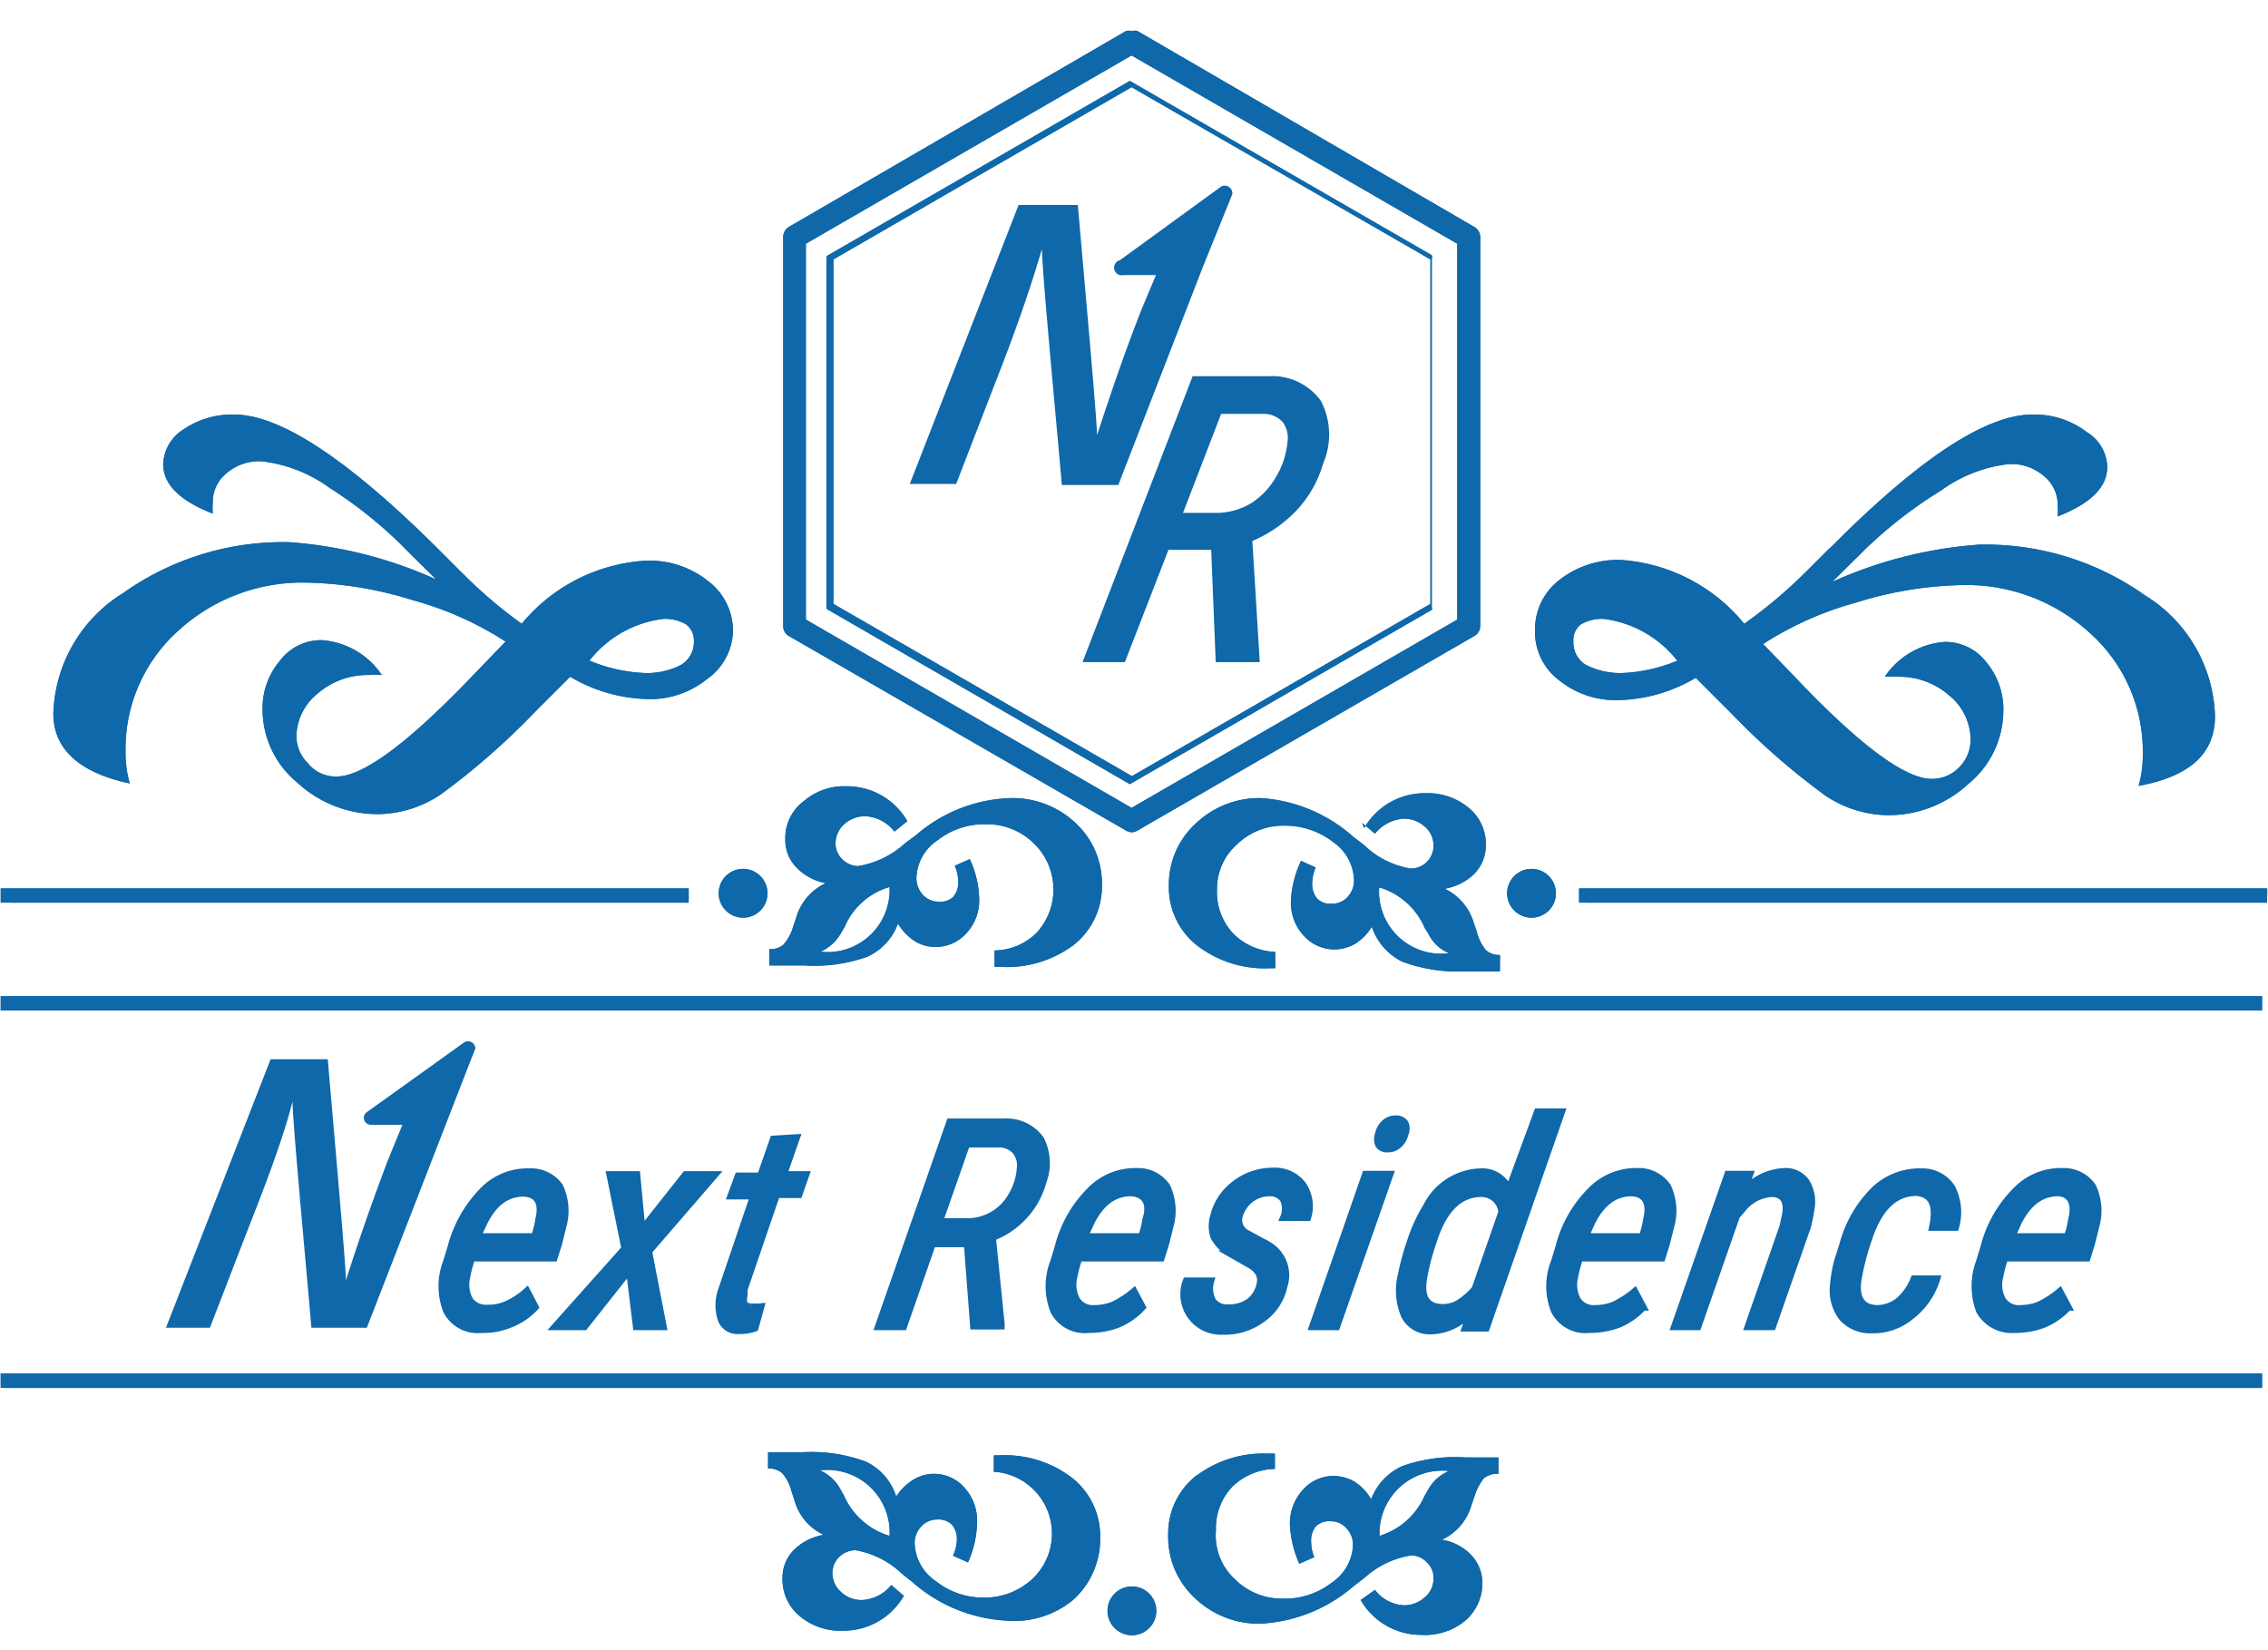 <svg xmlns="http://www.w3.org/2000/svg" xmlns:xlink="http://www.w3.org/1999/xlink" viewBox="0 0 65.04 47.33"><defs><style>.cls-1{fill:#0e68aa;}.cls-2{clip-path:url(#clip-path);}.cls-3{clip-path:url(#clip-path-2);}.cls-4{clip-path:url(#clip-path-3);}.cls-5{clip-path:url(#clip-path-4);}.cls-6{clip-path:url(#clip-path-5);}.cls-7{clip-path:url(#clip-path-6);}.cls-8{clip-path:url(#clip-path-7);}.cls-9{clip-path:url(#clip-path-8);}.cls-10{clip-path:url(#clip-path-9);}.cls-11{clip-path:url(#clip-path-10);}.cls-12{clip-path:url(#clip-path-11);}.cls-13{clip-path:url(#clip-path-12);}.cls-14{clip-path:url(#clip-path-13);}.cls-15{fill:none;stroke:#0e68aa;stroke-width:0.2px;}.cls-16{clip-path:url(#clip-path-14);}.cls-17{clip-path:url(#clip-path-15);}</style><clipPath id="clip-path" transform="translate(0.02 0.89)"><path id="SVGID" class="cls-1" d="M45.46,18.18a.75.75,0,0,1-.36-.68.57.57,0,0,1,.21-.48,1.19,1.19,0,0,1,.66-.16,3.18,3.18,0,0,1,2.11,1.2,4.6,4.6,0,0,1-1.52.35,2.15,2.15,0,0,1-1.1-.23m7-3.36-.72.72A13.64,13.64,0,0,1,50,17a5,5,0,0,0-3.53-1.83,2.72,2.72,0,0,0-1.78.58A1.79,1.79,0,0,0,44,17.21a1.73,1.73,0,0,0,.69,1.41,2.58,2.58,0,0,0,1.71.57,4.54,4.54,0,0,0,2.21-.64l1,1a20.57,20.57,0,0,0,2.69,2.36,3.28,3.28,0,0,0,1.81.58,3.37,3.37,0,0,0,2.32-.9,2.72,2.72,0,0,0,1-2.07,2.1,2.1,0,0,0-.49-1.42,1.48,1.48,0,0,0-1.19-.58,2.27,2.27,0,0,0-1.72,1,2,2,0,0,1,.37,0,2.16,2.16,0,0,1,1.47.53,1.63,1.63,0,0,1,.62,1.27,1.09,1.09,0,0,1-.33.8,1.07,1.07,0,0,1-.78.33q-1.17,0-4-3l-.84-.87a9.59,9.59,0,0,1,2.67-1.19,10.89,10.89,0,0,1,3-.5,5.25,5.25,0,0,1,3.72,1.39,4.55,4.55,0,0,1,1.5,3.47,3.26,3.26,0,0,1-.12.9c1.46-.27,2.19-.92,2.19-2a4.21,4.21,0,0,0-2-3.46,7.91,7.91,0,0,0-4.76-1.46,12.33,12.33,0,0,0-4.22,1.07l.74-.73a12.5,12.5,0,0,1,2.38-1.89,4.09,4.09,0,0,1,1.95-.76,1.42,1.42,0,0,1,1,.34,1.06,1.06,0,0,1,.4.84,2.36,2.36,0,0,1,0,.32c.95-.37,1.42-.84,1.42-1.42a1.21,1.21,0,0,0-.59-1A2.46,2.46,0,0,0,58.26,11q-2,0-5.79,3.82"/></clipPath><clipPath id="clip-path-2" transform="translate(0.02 0.89)"><path id="SVGID-2" data-name="SVGID" class="cls-1" d="M16.88,18.06A3.18,3.18,0,0,1,19,16.86a1.19,1.19,0,0,1,.66.16.58.58,0,0,1,.22.48.76.76,0,0,1-.37.68,2.12,2.12,0,0,1-1.1.23,4.6,4.6,0,0,1-1.52-.35M5.25,11.42a1.23,1.23,0,0,0-.59,1c0,.58.47,1.05,1.42,1.42a2.36,2.36,0,0,1,0-.32,1.06,1.06,0,0,1,.4-.84,1.42,1.42,0,0,1,1-.34,4.09,4.09,0,0,1,1.95.76A12.5,12.5,0,0,1,11.75,15l.74.73a12.33,12.33,0,0,0-4.22-1.07,7.91,7.91,0,0,0-4.76,1.46,4.21,4.21,0,0,0-2,3.46c0,1,.73,1.69,2.19,2a3.26,3.26,0,0,1-.12-.9,4.55,4.55,0,0,1,1.5-3.47,5.26,5.26,0,0,1,3.73-1.39,10.82,10.82,0,0,1,3,.5,9.59,9.59,0,0,1,2.67,1.19l-.84.87q-2.85,3-4,3A1,1,0,0,1,8.81,21a1.09,1.09,0,0,1-.33-.8A1.62,1.62,0,0,1,9.09,19a2.18,2.18,0,0,1,1.47-.53,2,2,0,0,1,.37,0,2.27,2.27,0,0,0-1.72-1A1.48,1.48,0,0,0,8,18.07a2.1,2.1,0,0,0-.49,1.42,2.72,2.72,0,0,0,1,2.07,3.39,3.39,0,0,0,2.32.9,3.28,3.28,0,0,0,1.81-.58,20.57,20.57,0,0,0,2.69-2.36l1-1a4.57,4.57,0,0,0,2.21.64,2.58,2.58,0,0,0,1.71-.57A1.73,1.73,0,0,0,21,17.21a1.79,1.79,0,0,0-.72-1.44,2.7,2.7,0,0,0-1.78-.58A5,5,0,0,0,14.94,17a13.64,13.64,0,0,1-1.73-1.48l-.72-.72Q8.66,11,6.7,11a2.46,2.46,0,0,0-1.45.42"/></clipPath><clipPath id="clip-path-3" transform="translate(0.02 0.89)"><path id="SVGID-3" data-name="SVGID" class="cls-1" d="M43.2,24.73a.7.7,0,1,0,.7-.7.7.7,0,0,0-.7.7"/></clipPath><clipPath id="clip-path-4" transform="translate(0.02 0.89)"><path id="SVGID-4" data-name="SVGID" class="cls-1" d="M20.59,24.73a.7.7,0,1,0,.7-.7.7.7,0,0,0-.7.7"/></clipPath><clipPath id="clip-path-5" transform="translate(0.02 0.89)"><rect id="SVGID-5" data-name="SVGID" class="cls-1" y="27.68" width="64.85" height="0.41"/></clipPath><clipPath id="clip-path-6" transform="translate(0.02 0.89)"><rect id="SVGID-6" data-name="SVGID" class="cls-1" y="38.51" width="64.85" height="0.41"/></clipPath><clipPath id="clip-path-7" transform="translate(0.02 0.89)"><path id="SVGID-7" data-name="SVGID" class="cls-1" d="M39.57,24.57a2.07,2.07,0,0,1,1.27,1.16l.09.14a1.19,1.19,0,0,0,.6.58,1.78,1.78,0,0,1-2-1.88m-.49-1.86.37.31a1.15,1.15,0,0,1,.83-.43.88.88,0,0,1,.6.23.7.7,0,0,1,.25.55.65.65,0,0,1-.66.65,2.51,2.51,0,0,1-1.34-.68l-.29-.22A4.41,4.41,0,0,0,36.15,22a2.63,2.63,0,0,0-1.88.73,2.36,2.36,0,0,0-.77,1.77,2.12,2.12,0,0,0,.8,1.72,3.17,3.17,0,0,0,2.09.66h.16v-.47a1.78,1.78,0,0,1-1.22-.54,1.74,1.74,0,0,1-.45-1.25,1.7,1.7,0,0,1,.57-1.29,1.91,1.91,0,0,1,1.37-.54,2.24,2.24,0,0,1,1.39.47,1.38,1.38,0,0,1,.6,1.08.69.69,0,0,1-.18.49.6.6,0,0,1-.47.2.53.53,0,0,1-.41-.15.65.65,0,0,1-.14-.45,1.18,1.18,0,0,1,.1-.44l-.42-.19A3,3,0,0,0,37,24.94a1.4,1.4,0,0,0,.36,1,1.19,1.19,0,0,0,.88.4,1.22,1.22,0,0,0,.6-.16,1.5,1.5,0,0,0,.48-.49,1.72,1.72,0,0,0,.87,1,4.58,4.58,0,0,0,1.81.28h1v-.47a.58.58,0,0,1-.41-.14,1.35,1.35,0,0,1-.26-.53l-.08-.23a1.57,1.57,0,0,0-.84-1,1.58,1.58,0,0,0,.86-.44,1.17,1.17,0,0,0,.32-.81,1.34,1.34,0,0,0-.49-1.07,1.83,1.83,0,0,0-1.24-.42,2,2,0,0,0-1.76,1"/></clipPath><clipPath id="clip-path-8" transform="translate(0.02 0.89)"><path id="SVGID-8" data-name="SVGID" class="cls-1" d="M23.5,26.41a1.26,1.26,0,0,0,.62-.58l.08-.13a2,2,0,0,1,1.29-1.15,1.78,1.78,0,0,1-1.94,1.86H23.5M23,22.11a1.32,1.32,0,0,0-.5,1.06,1.12,1.12,0,0,0,.31.81,1.57,1.57,0,0,0,.85.46,1.56,1.56,0,0,0-.85,1l-.08.23a1.33,1.33,0,0,1-.28.53.56.56,0,0,1-.41.13v.47h1a4.49,4.49,0,0,0,1.81-.25,1.66,1.66,0,0,0,.88-.95,1.54,1.54,0,0,0,.48.5,1.12,1.12,0,0,0,.59.17,1.18,1.18,0,0,0,.89-.39,1.37,1.37,0,0,0,.37-1,2.81,2.81,0,0,0-.27-1.13l-.43.19a1.14,1.14,0,0,1,.1.44.65.65,0,0,1-.14.45.53.53,0,0,1-.42.14.6.6,0,0,1-.46-.2.72.72,0,0,1-.18-.49,1.35,1.35,0,0,1,.62-1.08,2.17,2.17,0,0,1,1.39-.45,1.91,1.91,0,0,1,1.37.56,1.84,1.84,0,0,1,.08,2.54,1.74,1.74,0,0,1-1.22.52v.47h.16a3.2,3.2,0,0,0,2.1-.62,2.14,2.14,0,0,0,.82-1.71,2.36,2.36,0,0,0-.75-1.79A2.63,2.63,0,0,0,28.94,22a4.34,4.34,0,0,0-2.7,1.07l-.3.22a2.61,2.61,0,0,1-1.35.66.65.65,0,0,1-.46-.2.63.63,0,0,1-.19-.46.74.74,0,0,1,.26-.55.88.88,0,0,1,.61-.22,1.13,1.13,0,0,1,.82.44l.37-.3a2,2,0,0,0-1.74-1h0a1.78,1.78,0,0,0-1.21.41"/></clipPath><clipPath id="clip-path-9" transform="translate(0.02 0.89)"><path id="SVGID-9" data-name="SVGID" class="cls-1" d="M24.18,42l-.08-.14a1.21,1.21,0,0,0-.61-.58,1.79,1.79,0,0,1,2,1.88A2.08,2.08,0,0,1,24.18,42m4.3-1.15v.47a1.78,1.78,0,0,1,1.1,3.08,2,2,0,0,1-1.38.53,2.16,2.16,0,0,1-1.38-.47,1.36,1.36,0,0,1-.61-1.08.67.67,0,0,1,.19-.49.61.61,0,0,1,.46-.2.55.55,0,0,1,.42.15.65.65,0,0,1,.14.45,1.18,1.18,0,0,1-.11.44l.43.19A2.94,2.94,0,0,0,28,42.78a1.4,1.4,0,0,0-.36-1,1.15,1.15,0,0,0-.87-.4,1.13,1.13,0,0,0-.6.17,1.59,1.59,0,0,0-.49.48,1.66,1.66,0,0,0-.87-1,4.52,4.52,0,0,0-1.8-.27H22v.47a.56.56,0,0,1,.41.13,1.22,1.22,0,0,1,.27.53l.08.24a1.55,1.55,0,0,0,.84,1,1.58,1.58,0,0,0-.86.44,1.12,1.12,0,0,0-.32.81,1.36,1.36,0,0,0,.48,1.07,1.8,1.8,0,0,0,1.24.43,2,2,0,0,0,1.76-1l-.36-.31a1.15,1.15,0,0,1-.83.43.84.84,0,0,1-.61-.23.72.72,0,0,1-.25-.54.65.65,0,0,1,.2-.47.68.68,0,0,1,.46-.19,2.55,2.55,0,0,1,1.34.68l.29.23a4.43,4.43,0,0,0,2.69,1.11A2.65,2.65,0,0,0,30.75,45a2.35,2.35,0,0,0,.78-1.78,2.13,2.13,0,0,0-.8-1.72,3.17,3.17,0,0,0-2.09-.65Z"/></clipPath><clipPath id="clip-path-10" transform="translate(0.02 0.89)"><path id="SVGID-10" data-name="SVGID" class="cls-1" d="M41.53,41.3a1.22,1.22,0,0,0-.62.58l-.08.14a2.07,2.07,0,0,1-1.29,1.14,1.8,1.8,0,0,1,2-1.86m-7.24.12a2.11,2.11,0,0,0-.82,1.71,2.39,2.39,0,0,0,.74,1.79,2.66,2.66,0,0,0,1.87.76,4.43,4.43,0,0,0,2.71-1.08l.29-.22a2.61,2.61,0,0,1,1.35-.66.63.63,0,0,1,.46.2.6.6,0,0,1,.19.47.7.7,0,0,1-.26.54.87.87,0,0,1-.6.22,1.11,1.11,0,0,1-.82-.44L39,45a2,2,0,0,0,1.74,1,1.81,1.81,0,0,0,1.25-.4,1.41,1.41,0,0,0,.5-1.07,1.16,1.16,0,0,0-.31-.81,1.49,1.49,0,0,0-.85-.45,1.56,1.56,0,0,0,.85-1l.08-.23a1.59,1.59,0,0,1,.27-.53.6.6,0,0,1,.42-.13v-.47H42a4.49,4.49,0,0,0-1.81.25,1.7,1.7,0,0,0-.89.95,1.42,1.42,0,0,0-.47-.5,1.23,1.23,0,0,0-.6-.17,1.18,1.18,0,0,0-.88.39,1.44,1.44,0,0,0-.38,1,3.19,3.19,0,0,0,.27,1.13l.43-.19a1.11,1.11,0,0,1-.09-.44.65.65,0,0,1,.14-.45.56.56,0,0,1,.42-.14.59.59,0,0,1,.46.21.69.69,0,0,1,.18.49,1.37,1.37,0,0,1-.62,1.07,2.19,2.19,0,0,1-1.4.45,1.9,1.9,0,0,1-1.36-.55A1.7,1.7,0,0,1,34.85,43a1.72,1.72,0,0,1,.46-1.24,1.79,1.79,0,0,1,1.23-.52V40.8h-.23a3.19,3.19,0,0,0-2,.62"/></clipPath><clipPath id="clip-path-11" transform="translate(0.02 0.89)"><path id="SVGID-11" data-name="SVGID" class="cls-1" d="M31.74,45.31a.7.7,0,1,0,.7-.7.7.7,0,0,0-.7.7"/></clipPath><clipPath id="clip-path-12" transform="translate(0.02 0.89)"><rect id="SVGID-12" data-name="SVGID" class="cls-1" x="45.27" y="24.59" width="19.73" height="0.41"/></clipPath><clipPath id="clip-path-13" transform="translate(0.02 0.89)"><rect id="SVGID-13" data-name="SVGID" class="cls-1" y="24.59" width="19.73" height="0.41"/></clipPath><clipPath id="clip-path-14" transform="translate(0.02 0.89)"><path id="SVGID-14" data-name="SVGID" class="cls-1" d="M23.09,16.88V6.1L32.43.7l9.34,5.4V16.88l-9.34,5.4ZM32.27,0,22.6,5.62a.34.34,0,0,0-.16.29V17.07a.32.32,0,0,0,.16.28l9.67,5.58a.33.33,0,0,0,.16.05.34.34,0,0,0,.17-.05l9.66-5.58a.33.33,0,0,0,.17-.28V5.91a.34.34,0,0,0-.17-.29L32.6,0a.33.33,0,0,0-.17,0,.32.32,0,0,0-.16,0"/></clipPath><clipPath id="clip-path-15" transform="translate(0.02 0.89)"><path id="SVGID-15" data-name="SVGID" class="cls-1" d="M23.88,16.43V6.55l8.55-4.94L41,6.55v9.88l-8.56,4.94Zm8.5-15-8.65,5a.09.09,0,0,0-.05.09v10a.07.07,0,0,0,.05.08l8.65,5,0,0,0,0,8.66-5a.09.09,0,0,0,0-.08v-10a.11.11,0,0,0,0-.09l-8.66-5,0,0,0,0"/></clipPath></defs><g id="レイヤー_2" data-name="レイヤー 2"><g id="base"><path id="SVGID-16" data-name="SVGID" class="cls-1" d="M45.46,18.18a.75.75,0,0,1-.36-.68.57.57,0,0,1,.21-.48,1.19,1.19,0,0,1,.66-.16,3.18,3.18,0,0,1,2.11,1.2,4.6,4.6,0,0,1-1.52.35,2.15,2.15,0,0,1-1.1-.23m7-3.36-.72.72A13.64,13.64,0,0,1,50,17a5,5,0,0,0-3.53-1.83,2.72,2.72,0,0,0-1.78.58A1.79,1.79,0,0,0,44,17.21a1.73,1.73,0,0,0,.69,1.41,2.58,2.58,0,0,0,1.71.57,4.54,4.54,0,0,0,2.21-.64l1,1a20.57,20.57,0,0,0,2.69,2.36,3.28,3.28,0,0,0,1.81.58,3.37,3.37,0,0,0,2.32-.9,2.72,2.72,0,0,0,1-2.07,2.1,2.1,0,0,0-.49-1.42,1.48,1.48,0,0,0-1.19-.58,2.27,2.27,0,0,0-1.72,1,2,2,0,0,1,.37,0,2.16,2.16,0,0,1,1.47.53,1.63,1.63,0,0,1,.62,1.27,1.09,1.09,0,0,1-.33.8,1.07,1.07,0,0,1-.78.33q-1.17,0-4-3l-.84-.87a9.59,9.59,0,0,1,2.67-1.19,10.89,10.89,0,0,1,3-.5,5.25,5.25,0,0,1,3.72,1.39,4.55,4.55,0,0,1,1.5,3.47,3.26,3.26,0,0,1-.12.9c1.46-.27,2.19-.92,2.19-2a4.21,4.21,0,0,0-2-3.46,7.91,7.91,0,0,0-4.76-1.46,12.33,12.33,0,0,0-4.22,1.07l.74-.73a12.5,12.5,0,0,1,2.38-1.89,4.09,4.09,0,0,1,1.95-.76,1.42,1.42,0,0,1,1,.34,1.06,1.06,0,0,1,.4.84,2.36,2.36,0,0,1,0,.32c.95-.37,1.42-.84,1.42-1.42a1.21,1.21,0,0,0-.59-1A2.46,2.46,0,0,0,58.26,11q-2,0-5.79,3.82" transform="translate(0.02 0.89)"/><g class="cls-2"><rect class="cls-1" x="47.57" y="6.74" width="12.32" height="19.97" transform="translate(34.65 70.55) rotate(-87.45)"/></g><path id="SVGID-17" data-name="SVGID" class="cls-1" d="M16.88,18.06A3.18,3.18,0,0,1,19,16.86a1.19,1.19,0,0,1,.66.16.58.58,0,0,1,.22.48.76.76,0,0,1-.37.68,2.12,2.12,0,0,1-1.1.23,4.6,4.6,0,0,1-1.52-.35M5.25,11.42a1.23,1.23,0,0,0-.59,1c0,.58.47,1.05,1.42,1.42a2.36,2.36,0,0,1,0-.32,1.06,1.06,0,0,1,.4-.84,1.42,1.42,0,0,1,1-.34,4.09,4.09,0,0,1,1.95.76A12.5,12.5,0,0,1,11.75,15l.74.73a12.33,12.33,0,0,0-4.22-1.07,7.91,7.91,0,0,0-4.76,1.46,4.21,4.21,0,0,0-2,3.46c0,1,.73,1.69,2.19,2a3.26,3.26,0,0,1-.12-.9,4.55,4.55,0,0,1,1.5-3.47,5.26,5.26,0,0,1,3.73-1.39,10.82,10.82,0,0,1,3,.5,9.59,9.59,0,0,1,2.67,1.19l-.84.87q-2.85,3-4,3A1,1,0,0,1,8.81,21a1.09,1.09,0,0,1-.33-.8A1.62,1.62,0,0,1,9.09,19a2.18,2.18,0,0,1,1.47-.53,2,2,0,0,1,.37,0,2.27,2.27,0,0,0-1.72-1A1.48,1.48,0,0,0,8,18.07a2.1,2.1,0,0,0-.49,1.42,2.72,2.72,0,0,0,1,2.07,3.39,3.39,0,0,0,2.32.9,3.28,3.28,0,0,0,1.81-.58,20.57,20.57,0,0,0,2.69-2.36l1-1a4.57,4.57,0,0,0,2.21.64,2.58,2.58,0,0,0,1.71-.57A1.73,1.73,0,0,0,21,17.21a1.79,1.79,0,0,0-.72-1.44,2.7,2.7,0,0,0-1.78-.58A5,5,0,0,0,14.94,17a13.64,13.64,0,0,1-1.73-1.48l-.72-.72Q8.66,11,6.7,11a2.46,2.46,0,0,0-1.45.42" transform="translate(0.02 0.89)"/><g class="cls-3"><rect class="cls-1" x="5.07" y="6.74" width="12.32" height="19.97" transform="translate(-5.96 28.09) rotate(-87.45)"/></g><path id="SVGID-18" data-name="SVGID" class="cls-1" d="M43.2,24.73a.7.7,0,1,0,.7-.7.7.7,0,0,0-.7.7" transform="translate(0.02 0.89)"/><g class="cls-4"><rect class="cls-1" x="43.17" y="24" width="1.46" height="1.46" transform="translate(17.25 68.37) rotate(-87.44)"/></g><path id="SVGID-19" data-name="SVGID" class="cls-1" d="M20.59,24.73a.7.7,0,1,0,.7-.7.7.7,0,0,0-.7.7" transform="translate(0.02 0.89)"/><g class="cls-5"><rect class="cls-1" x="20.56" y="24" width="1.46" height="1.46" transform="translate(-4.35 45.79) rotate(-87.44)"/></g><rect id="SVGID-20" data-name="SVGID" class="cls-1" x="0.02" y="28.57" width="64.85" height="0.41"/><g class="cls-6"><rect class="cls-1" x="30.78" y="-4.52" width="3.29" height="64.81" transform="translate(3.14 59.93) rotate(-87.45)"/></g><rect id="SVGID-21" data-name="SVGID" class="cls-1" x="0.02" y="39.39" width="64.85" height="0.41"/><g class="cls-7"><rect class="cls-1" x="30.78" y="6.3" width="3.29" height="64.81" transform="translate(-7.67 70.27) rotate(-87.45)"/></g><path id="SVGID-22" data-name="SVGID" class="cls-1" d="M39.57,24.57a2.07,2.07,0,0,1,1.27,1.16l.09.14a1.19,1.19,0,0,0,.6.58,1.78,1.78,0,0,1-2-1.88m-.49-1.86.37.31a1.15,1.15,0,0,1,.83-.43.88.88,0,0,1,.6.23.7.7,0,0,1,.25.55.65.65,0,0,1-.66.65,2.51,2.51,0,0,1-1.34-.68l-.29-.22A4.41,4.41,0,0,0,36.15,22a2.63,2.63,0,0,0-1.88.73,2.36,2.36,0,0,0-.77,1.77,2.12,2.12,0,0,0,.8,1.72,3.17,3.17,0,0,0,2.09.66h.16v-.47a1.78,1.78,0,0,1-1.22-.54,1.74,1.74,0,0,1-.45-1.25,1.7,1.7,0,0,1,.57-1.29,1.91,1.91,0,0,1,1.37-.54,2.24,2.24,0,0,1,1.39.47,1.38,1.38,0,0,1,.6,1.08.69.69,0,0,1-.18.49.6.6,0,0,1-.47.2.53.53,0,0,1-.41-.15.65.65,0,0,1-.14-.45,1.18,1.18,0,0,1,.1-.44l-.42-.19A3,3,0,0,0,37,24.94a1.4,1.4,0,0,0,.36,1,1.19,1.19,0,0,0,.88.4,1.22,1.22,0,0,0,.6-.16,1.5,1.5,0,0,0,.48-.49,1.72,1.72,0,0,0,.87,1,4.58,4.58,0,0,0,1.81.28h1v-.47a.58.58,0,0,1-.41-.14,1.35,1.35,0,0,1-.26-.53l-.08-.23a1.57,1.57,0,0,0-.84-1,1.58,1.58,0,0,0,.86-.44,1.17,1.17,0,0,0,.32-.81,1.34,1.34,0,0,0-.49-1.07,1.83,1.83,0,0,0-1.24-.42,2,2,0,0,0-1.76,1" transform="translate(0.02 0.89)"/><g class="cls-8"><rect class="cls-1" x="35.46" y="19.46" width="5.57" height="9.7" transform="translate(12.27 62.32) rotate(-87.45)"/></g><path id="SVGID-23" data-name="SVGID" class="cls-1" d="M23.5,26.41a1.26,1.26,0,0,0,.62-.58l.08-.13a2,2,0,0,1,1.29-1.15,1.78,1.78,0,0,1-1.94,1.86H23.5M23,22.11a1.32,1.32,0,0,0-.5,1.06,1.12,1.12,0,0,0,.31.81,1.57,1.57,0,0,0,.85.46,1.56,1.56,0,0,0-.85,1l-.08.23a1.33,1.33,0,0,1-.28.53.56.56,0,0,1-.41.13v.47h1a4.49,4.49,0,0,0,1.81-.25,1.66,1.66,0,0,0,.88-.95,1.54,1.54,0,0,0,.48.5,1.12,1.12,0,0,0,.59.17,1.18,1.18,0,0,0,.89-.39,1.37,1.37,0,0,0,.37-1,2.81,2.81,0,0,0-.27-1.13l-.43.19a1.14,1.14,0,0,1,.1.44.65.65,0,0,1-.14.45.53.53,0,0,1-.42.14.6.6,0,0,1-.46-.2.72.72,0,0,1-.18-.49,1.35,1.35,0,0,1,.62-1.08,2.17,2.17,0,0,1,1.39-.45,1.91,1.91,0,0,1,1.37.56,1.84,1.84,0,0,1,.08,2.54,1.74,1.74,0,0,1-1.22.52v.47h.16a3.2,3.2,0,0,0,2.1-.62,2.14,2.14,0,0,0,.82-1.71,2.36,2.36,0,0,0-.75-1.79A2.63,2.63,0,0,0,28.94,22a4.34,4.34,0,0,0-2.7,1.07l-.3.22a2.61,2.61,0,0,1-1.35.66.65.65,0,0,1-.46-.2.63.63,0,0,1-.19-.46.74.74,0,0,1,.26-.55.88.88,0,0,1,.61-.22,1.13,1.13,0,0,1,.82.44l.37-.3a2,2,0,0,0-1.74-1h0a1.78,1.78,0,0,0-1.21.41" transform="translate(0.02 0.89)"/><g class="cls-9"><rect class="cls-1" x="23.98" y="19.44" width="5.65" height="9.75" transform="translate(1.34 50.9) rotate(-87.45)"/></g><path id="SVGID-24" data-name="SVGID" class="cls-1" d="M24.18,42l-.08-.14a1.21,1.21,0,0,0-.61-.58,1.79,1.79,0,0,1,2,1.88A2.08,2.08,0,0,1,24.18,42m4.3-1.15v.47a1.78,1.78,0,0,1,1.1,3.08,2,2,0,0,1-1.38.53,2.16,2.16,0,0,1-1.38-.47,1.36,1.36,0,0,1-.61-1.08.67.67,0,0,1,.19-.49.61.61,0,0,1,.46-.2.55.55,0,0,1,.42.15.65.65,0,0,1,.14.45,1.18,1.18,0,0,1-.11.44l.43.19A2.94,2.94,0,0,0,28,42.78a1.4,1.4,0,0,0-.36-1,1.15,1.15,0,0,0-.87-.4,1.13,1.13,0,0,0-.6.17,1.59,1.59,0,0,0-.49.48,1.66,1.66,0,0,0-.87-1,4.52,4.52,0,0,0-1.8-.27H22v.47a.56.56,0,0,1,.41.13,1.22,1.22,0,0,1,.27.53l.08.24a1.55,1.55,0,0,0,.84,1,1.58,1.58,0,0,0-.86.44,1.12,1.12,0,0,0-.32.81,1.36,1.36,0,0,0,.48,1.07,1.8,1.8,0,0,0,1.24.43,2,2,0,0,0,1.76-1l-.36-.31a1.15,1.15,0,0,1-.83.43.84.84,0,0,1-.61-.23.72.72,0,0,1-.25-.54.65.65,0,0,1,.2-.47.68.68,0,0,1,.46-.19,2.55,2.55,0,0,1,1.34.68l.29.23a4.43,4.43,0,0,0,2.69,1.11A2.65,2.65,0,0,0,30.75,45a2.35,2.35,0,0,0,.78-1.78,2.13,2.13,0,0,0-.8-1.72,3.17,3.17,0,0,0-2.09-.65Z" transform="translate(0.02 0.89)"/><g class="cls-10"><rect class="cls-1" x="24" y="38.55" width="5.57" height="9.7" transform="translate(-17.75 69.12) rotate(-87.45)"/></g><path id="SVGID-25" data-name="SVGID" class="cls-1" d="M41.53,41.3a1.22,1.22,0,0,0-.62.58l-.08.14a2.07,2.07,0,0,1-1.29,1.14,1.8,1.8,0,0,1,2-1.86m-7.24.12a2.11,2.11,0,0,0-.82,1.71,2.39,2.39,0,0,0,.74,1.79,2.66,2.66,0,0,0,1.87.76,4.43,4.43,0,0,0,2.71-1.08l.29-.22a2.61,2.61,0,0,1,1.35-.66.63.63,0,0,1,.46.2.6.6,0,0,1,.19.47.7.7,0,0,1-.26.54.87.87,0,0,1-.6.22,1.11,1.11,0,0,1-.82-.44L39,45a2,2,0,0,0,1.74,1,1.81,1.81,0,0,0,1.25-.4,1.41,1.41,0,0,0,.5-1.07,1.16,1.16,0,0,0-.31-.81,1.49,1.49,0,0,0-.85-.45,1.56,1.56,0,0,0,.85-1l.08-.23a1.59,1.59,0,0,1,.27-.53.6.6,0,0,1,.42-.13v-.47H42a4.49,4.49,0,0,0-1.81.25,1.7,1.7,0,0,0-.89.95,1.42,1.42,0,0,0-.47-.5,1.23,1.23,0,0,0-.6-.17,1.18,1.18,0,0,0-.88.39,1.44,1.44,0,0,0-.38,1,3.19,3.19,0,0,0,.27,1.13l.43-.19a1.11,1.11,0,0,1-.09-.44.65.65,0,0,1,.14-.45.56.56,0,0,1,.42-.14.59.59,0,0,1,.46.21.69.69,0,0,1,.18.49,1.37,1.37,0,0,1-.62,1.07,2.19,2.19,0,0,1-1.4.45,1.9,1.9,0,0,1-1.36-.55A1.7,1.7,0,0,1,34.85,43a1.72,1.72,0,0,1,.46-1.24,1.79,1.79,0,0,1,1.23-.52V40.8h-.23a3.19,3.19,0,0,0-2,.62" transform="translate(0.02 0.89)"/><g class="cls-11"><rect class="cls-1" x="35.4" y="38.54" width="5.64" height="9.75" transform="translate(-6.83 80.55) rotate(-87.45)"/></g><path id="SVGID-26" data-name="SVGID" class="cls-1" d="M31.74,45.31a.7.7,0,1,0,.7-.7.7.7,0,0,0-.7.7" transform="translate(0.02 0.89)"/><g class="cls-12"><rect class="cls-1" x="31.71" y="44.58" width="1.46" height="1.46" transform="translate(-14.25 76.59) rotate(-87.45)"/></g><rect id="SVGID-27" data-name="SVGID" class="cls-1" x="45.28" y="25.48" width="19.73" height="0.41"/><g class="cls-13"><rect class="cls-1" x="54.49" y="14.92" width="1.28" height="19.73" transform="translate(27.93 79.65) rotate(-87.45)"/></g><rect id="SVGID-28" data-name="SVGID" class="cls-1" x="0.02" y="25.48" width="19.73" height="0.41"/><g class="cls-14"><rect class="cls-1" x="9.23" y="14.92" width="1.28" height="19.73" transform="translate(-15.32 34.43) rotate(-87.45)"/></g><path class="cls-15" d="M13.79,37.24a1,1,0,0,1-1-.53,1.94,1.94,0,0,1,0-1.42l.13-.43a3.61,3.61,0,0,1,.9-1.59,1.78,1.78,0,0,1,1.35-.55,1,1,0,0,1,.86.42,1.64,1.64,0,0,1,.09,1.15l-.12.49-.13.41H13.51a3.49,3.49,0,0,0-.15.57.92.92,0,0,0,.09.64.57.57,0,0,0,.51.23,1.28,1.28,0,0,0,.53-.1,2.16,2.16,0,0,0,.6-.39l.24.46a1.93,1.93,0,0,1-.72.49A2,2,0,0,1,13.79,37.24ZM15,33.33c-.47,0-.86.26-1.15.86l-.18.39h1.67l0-.1a2.23,2.23,0,0,0,.09-.39C15.55,33.6,15.39,33.35,15,33.33Z" transform="translate(0.02 0.89)"/><path class="cls-15" d="M18.39,34.38l1.25-1.58h.84L18.58,35,19,37.16h-.77l-.2-1.63-1.29,1.63h-.84l2-2.24-.43-2.12h.77Z" transform="translate(0.02 0.89)"/><path class="cls-15" d="M22.82,31.74l-.37,1.06h.64l-.2.57h-.64l-.93,2.72,0,.16c-.05.23,0,.34.19.34a1.37,1.37,0,0,0,.29,0l-.17.61a1.26,1.26,0,0,1-.46.07.49.49,0,0,1-.5-.3,1.29,1.29,0,0,1,0-.85l.92-2.71h-.65l.21-.57h.64l.37-1.06Z" transform="translate(0.02 0.89)"/><path class="cls-1" d="M13.79,37.24a1,1,0,0,1-1-.53,1.94,1.94,0,0,1,0-1.42l.13-.43a3.61,3.61,0,0,1,.9-1.59,1.78,1.78,0,0,1,1.35-.55,1,1,0,0,1,.86.42,1.64,1.64,0,0,1,.09,1.15l-.12.49-.13.41H13.51a3.49,3.49,0,0,0-.15.57.92.92,0,0,0,.09.64.57.57,0,0,0,.51.23,1.28,1.28,0,0,0,.53-.1,2.16,2.16,0,0,0,.6-.39l.24.46a1.93,1.93,0,0,1-.72.49A2,2,0,0,1,13.79,37.24ZM15,33.33c-.47,0-.86.26-1.15.86l-.18.39h1.67l0-.1a2.23,2.23,0,0,0,.09-.39C15.55,33.6,15.39,33.35,15,33.33Z" transform="translate(0.02 0.89)"/><path class="cls-1" d="M18.39,34.38l1.25-1.58h.84L18.58,35,19,37.16h-.77l-.2-1.63-1.29,1.63h-.84l2-2.24-.43-2.12h.77Z" transform="translate(0.02 0.89)"/><path class="cls-1" d="M22.82,31.74l-.37,1.06h.64l-.2.57h-.64l-.93,2.72,0,.16c-.05.23,0,.34.19.34a1.37,1.37,0,0,0,.29,0l-.17.61a1.26,1.26,0,0,1-.46.07.49.49,0,0,1-.5-.3,1.29,1.29,0,0,1,0-.85l.92-2.71h-.65l.21-.57h.64l.37-1.06Z" transform="translate(0.02 0.89)"/><path class="cls-15" d="M27.72,34.78h-1l-.83,2.38h-.72l2.05-5.87h1.55a1.21,1.21,0,0,1,1.05.49A1.5,1.5,0,0,1,29.89,33a2.38,2.38,0,0,1-1.45,1.6l.25,2.48,0,.06H27.9Zm-.8-.63h.84A1.46,1.46,0,0,0,29,33.39a1.78,1.78,0,0,0,.24-.78.64.64,0,0,0-.14-.49.63.63,0,0,0-.48-.2H27.7Z" transform="translate(0.02 0.89)"/><path class="cls-15" d="M31.2,37.24a1,1,0,0,1-1-.53,1.94,1.94,0,0,1,0-1.42l.13-.43a3.5,3.5,0,0,1,.9-1.59,1.81,1.81,0,0,1,1.35-.56,1,1,0,0,1,.86.43,1.63,1.63,0,0,1,.09,1.15l-.12.48-.13.42H30.92a4.1,4.1,0,0,0-.15.57.91.91,0,0,0,.09.64.55.55,0,0,0,.51.24,1.46,1.46,0,0,0,.53-.1,2.74,2.74,0,0,0,.6-.39l.24.45a2,2,0,0,1-.72.5A2.33,2.33,0,0,1,31.2,37.24Zm1.21-3.92c-.47,0-.86.27-1.15.86l-.18.4h1.67l0-.1a2.74,2.74,0,0,0,.09-.39C33,33.6,32.8,33.34,32.41,33.32Z" transform="translate(0.02 0.89)"/><path class="cls-15" d="M36.1,36c.08-.26,0-.47-.32-.64l-.49-.28a1.25,1.25,0,0,1-.5-.5,1,1,0,0,1,0-.61,1.62,1.62,0,0,1,.62-.91,1.76,1.76,0,0,1,1.08-.36,1,1,0,0,1,.85.39,1.09,1.09,0,0,1,.14.94h-.69a.65.65,0,0,0,0-.51.45.45,0,0,0-.4-.2.9.9,0,0,0-.86.63.43.43,0,0,0,.22.54l.62.34A1,1,0,0,1,36.8,36a1.54,1.54,0,0,1-.64.95,1.79,1.79,0,0,1-1.12.34A1.06,1.06,0,0,1,34,35.85h.7a.76.76,0,0,0,.06.58.52.52,0,0,0,.46.19,1,1,0,0,0,.58-.17A.82.82,0,0,0,36.1,36Z" transform="translate(0.02 0.89)"/><path class="cls-15" d="M38.31,37.16h-.69l1.52-4.37h.7Zm1.2-5.52a.59.59,0,0,1,.16-.3A.47.47,0,0,1,40,31.2a.32.32,0,0,1,.27.12.36.36,0,0,1,0,.31.56.56,0,0,1-.17.3.42.42,0,0,1-.31.13.29.29,0,0,1-.27-.11A.41.41,0,0,1,39.51,31.64Z" transform="translate(0.02 0.89)"/><path class="cls-15" d="M42.44,32.72a.82.82,0,0,1,.81.51L44.07,31h.69l-2.16,6.2H42l.16-.47a1.54,1.54,0,0,1-1.14.55.81.81,0,0,1-.76-.43,1.85,1.85,0,0,1-.09-1.19,7.56,7.56,0,0,1,.26-.95,4.67,4.67,0,0,1,.46-1A1.79,1.79,0,0,1,42.44,32.72ZM40.8,35.8c-.08.53.1.8.53.81a.89.89,0,0,0,.46-.11,2,2,0,0,0,.49-.42l.77-2.21a.59.59,0,0,0-.58-.53c-.63,0-1.1.44-1.4,1.41A6.72,6.72,0,0,0,40.8,35.8Z" transform="translate(0.02 0.89)"/><path class="cls-15" d="M45.56,37.24a1,1,0,0,1-1-.53,1.89,1.89,0,0,1,0-1.42l.13-.43a3.5,3.5,0,0,1,.9-1.59,1.81,1.81,0,0,1,1.35-.56,1,1,0,0,1,.86.43,1.63,1.63,0,0,1,.09,1.15l-.12.48-.13.42H45.28a4.1,4.1,0,0,0-.15.57.91.91,0,0,0,.09.64.55.55,0,0,0,.51.24,1.46,1.46,0,0,0,.53-.1,2.74,2.74,0,0,0,.6-.39l.24.45a2,2,0,0,1-.72.5A2.37,2.37,0,0,1,45.56,37.24Zm1.21-3.92c-.47,0-.86.27-1.15.86l-.18.4h1.67l0-.1a2.74,2.74,0,0,0,.09-.39C47.32,33.6,47.16,33.34,46.77,33.32Z" transform="translate(0.02 0.89)"/><path class="cls-15" d="M50.16,32.79l-.17.48a1.65,1.65,0,0,1,1.17-.56.71.71,0,0,1,.61.29,1.08,1.08,0,0,1,.15.75,4.86,4.86,0,0,1-.11.55l-1,2.86h-.7l1-2.87.07-.32c.08-.41-.06-.62-.39-.63a1.16,1.16,0,0,0-.86.47l-.15.17-1.11,3.18H48l1.53-4.37Z" transform="translate(0.02 0.89)"/><path class="cls-15" d="M53.81,36.64a1,1,0,0,0,.62-.22,1.58,1.58,0,0,0,.44-.63h.65a2.12,2.12,0,0,1-.73,1.06,1.68,1.68,0,0,1-1.12.4,1.08,1.08,0,0,1-.86-.35,1.29,1.29,0,0,1-.25-.94,3.64,3.64,0,0,1,.13-.72l.14-.44a3.46,3.46,0,0,1,.9-1.56,1.88,1.88,0,0,1,1.36-.52,1,1,0,0,1,.86.45,1.55,1.55,0,0,1,.11,1.14H55.4c.13-.63,0-.95-.45-1-.63,0-1.09.43-1.39,1.35a7.25,7.25,0,0,0-.3,1.17C53.19,36.36,53.38,36.63,53.81,36.64Z" transform="translate(0.02 0.89)"/><path class="cls-15" d="M57.75,37.24a1.06,1.06,0,0,1-1-.53,2,2,0,0,1,0-1.42l.13-.43a3.5,3.5,0,0,1,.9-1.59,1.79,1.79,0,0,1,1.35-.56,1,1,0,0,1,.86.43,1.63,1.63,0,0,1,.09,1.15l-.12.48-.13.42H57.47a4.1,4.1,0,0,0-.15.57.91.91,0,0,0,.09.64.55.55,0,0,0,.51.24,1.46,1.46,0,0,0,.53-.1,2.74,2.74,0,0,0,.6-.39l.24.45a2,2,0,0,1-.72.5A2.37,2.37,0,0,1,57.75,37.24ZM59,33.32c-.47,0-.86.27-1.15.86l-.18.4H59.3l0-.1a2.74,2.74,0,0,0,.09-.39C59.51,33.6,59.35,33.34,59,33.32Z" transform="translate(0.02 0.89)"/><path class="cls-1" d="M27.72,34.78h-1l-.83,2.38h-.72l2.05-5.87h1.55a1.21,1.21,0,0,1,1.05.49A1.5,1.5,0,0,1,29.89,33a2.38,2.38,0,0,1-1.45,1.6l.25,2.48,0,.06H27.9Zm-.8-.63h.84A1.46,1.46,0,0,0,29,33.39a1.78,1.78,0,0,0,.24-.78.64.64,0,0,0-.14-.49.63.63,0,0,0-.48-.2H27.7Z" transform="translate(0.02 0.89)"/><path class="cls-1" d="M31.2,37.24a1,1,0,0,1-1-.53,1.94,1.94,0,0,1,0-1.42l.13-.43a3.5,3.5,0,0,1,.9-1.59,1.81,1.81,0,0,1,1.35-.56,1,1,0,0,1,.86.43,1.63,1.63,0,0,1,.09,1.15l-.12.48-.13.42H30.92a4.1,4.1,0,0,0-.15.57.91.91,0,0,0,.09.64.55.55,0,0,0,.51.24,1.46,1.46,0,0,0,.53-.1,2.74,2.74,0,0,0,.6-.39l.24.45a2,2,0,0,1-.72.5A2.33,2.33,0,0,1,31.2,37.24Zm1.21-3.92c-.47,0-.86.27-1.15.86l-.18.4h1.67l0-.1a2.74,2.74,0,0,0,.09-.39C33,33.6,32.8,33.34,32.41,33.32Z" transform="translate(0.02 0.89)"/><path class="cls-1" d="M36.1,36c.08-.26,0-.47-.32-.64l-.49-.28a1.25,1.25,0,0,1-.5-.5,1,1,0,0,1,0-.61,1.62,1.62,0,0,1,.62-.91,1.76,1.76,0,0,1,1.08-.36,1,1,0,0,1,.85.39,1.09,1.09,0,0,1,.14.94h-.69a.65.65,0,0,0,0-.51.45.45,0,0,0-.4-.2.9.9,0,0,0-.86.63.43.43,0,0,0,.22.54l.62.34A1,1,0,0,1,36.8,36a1.54,1.54,0,0,1-.64.95,1.79,1.79,0,0,1-1.12.34A1.06,1.06,0,0,1,34,35.85h.7a.76.76,0,0,0,.06.58.52.52,0,0,0,.46.19,1,1,0,0,0,.58-.17A.82.82,0,0,0,36.1,36Z" transform="translate(0.02 0.89)"/><path class="cls-1" d="M38.31,37.16h-.69l1.52-4.37h.7Zm1.2-5.52a.59.59,0,0,1,.16-.3A.47.47,0,0,1,40,31.2a.32.32,0,0,1,.27.12.36.36,0,0,1,0,.31.56.56,0,0,1-.17.3.42.42,0,0,1-.31.13.29.29,0,0,1-.27-.11A.41.41,0,0,1,39.51,31.64Z" transform="translate(0.02 0.89)"/><path class="cls-1" d="M42.44,32.72a.82.82,0,0,1,.81.51L44.07,31h.69l-2.16,6.2H42l.16-.47a1.54,1.54,0,0,1-1.14.55.81.81,0,0,1-.76-.43,1.85,1.85,0,0,1-.09-1.19,7.56,7.56,0,0,1,.26-.95,4.67,4.67,0,0,1,.46-1A1.79,1.79,0,0,1,42.44,32.72ZM40.8,35.8c-.08.53.1.8.53.81a.89.89,0,0,0,.46-.11,2,2,0,0,0,.49-.42l.77-2.21a.59.59,0,0,0-.58-.53c-.63,0-1.1.44-1.4,1.41A6.72,6.72,0,0,0,40.8,35.8Z" transform="translate(0.02 0.89)"/><path class="cls-1" d="M45.56,37.24a1,1,0,0,1-1-.53,1.89,1.89,0,0,1,0-1.42l.13-.43a3.5,3.5,0,0,1,.9-1.59,1.81,1.81,0,0,1,1.35-.56,1,1,0,0,1,.86.43,1.63,1.63,0,0,1,.09,1.15l-.12.48-.13.42H45.28a4.1,4.1,0,0,0-.15.57.91.91,0,0,0,.09.64.55.55,0,0,0,.51.24,1.46,1.46,0,0,0,.53-.1,2.74,2.74,0,0,0,.6-.39l.24.45a2,2,0,0,1-.72.5A2.37,2.37,0,0,1,45.56,37.24Zm1.21-3.92c-.47,0-.86.27-1.15.86l-.18.4h1.67l0-.1a2.74,2.74,0,0,0,.09-.39C47.32,33.6,47.16,33.34,46.77,33.32Z" transform="translate(0.02 0.89)"/><path class="cls-1" d="M50.16,32.79l-.17.48a1.65,1.65,0,0,1,1.17-.56.71.71,0,0,1,.61.29,1.08,1.08,0,0,1,.15.75,4.86,4.86,0,0,1-.11.55l-1,2.86h-.7l1-2.87.07-.32c.08-.41-.06-.62-.39-.63a1.16,1.16,0,0,0-.86.47l-.15.17-1.11,3.18H48l1.53-4.37Z" transform="translate(0.02 0.89)"/><path class="cls-1" d="M53.81,36.64a1,1,0,0,0,.62-.22,1.58,1.58,0,0,0,.44-.63h.65a2.12,2.12,0,0,1-.73,1.06,1.68,1.68,0,0,1-1.12.4,1.08,1.08,0,0,1-.86-.35,1.29,1.29,0,0,1-.25-.94,3.64,3.64,0,0,1,.13-.72l.14-.44a3.46,3.46,0,0,1,.9-1.56,1.88,1.88,0,0,1,1.36-.52,1,1,0,0,1,.86.45,1.55,1.55,0,0,1,.11,1.14H55.4c.13-.63,0-.95-.45-1-.63,0-1.09.43-1.39,1.35a7.25,7.25,0,0,0-.3,1.17C53.19,36.36,53.38,36.63,53.81,36.64Z" transform="translate(0.02 0.89)"/><path class="cls-1" d="M57.75,37.24a1.06,1.06,0,0,1-1-.53,2,2,0,0,1,0-1.42l.13-.43a3.5,3.5,0,0,1,.9-1.59,1.79,1.79,0,0,1,1.35-.56,1,1,0,0,1,.86.43,1.63,1.63,0,0,1,.09,1.15l-.12.48-.13.42H57.47a4.1,4.1,0,0,0-.15.57.91.91,0,0,0,.09.64.55.55,0,0,0,.51.24,1.46,1.46,0,0,0,.53-.1,2.74,2.74,0,0,0,.6-.39l.24.45a2,2,0,0,1-.72.5A2.37,2.37,0,0,1,57.75,37.24ZM59,33.32c-.47,0-.86.27-1.15.86l-.18.4H59.3l0-.1a2.74,2.74,0,0,0,.09-.39C59.51,33.6,59.35,33.34,59,33.32Z" transform="translate(0.02 0.89)"/><path class="cls-1" d="M13.3,29l-2.79,2a.2.2,0,0,0,.11.37h.9l-.41,1c-.48,1.26-.86,2.37-1.21,3.46h0c0-.44-.36-4.44-.52-6.34H7.74l-3,7.7H6l1.12-2.9c.55-1.39,1-2.61,1.25-3.59h0c0,.61.4,4.82.54,6.49H10.5l2.33-6h0v0l.66-1.7h0l.12-.3A.21.21,0,0,0,13.3,29Z" transform="translate(0.02 0.89)"/><path id="SVGID-29" data-name="SVGID" class="cls-1" d="M23.09,16.88V6.1L32.43.7l9.34,5.4V16.88l-9.34,5.4ZM32.27,0,22.6,5.62a.34.34,0,0,0-.16.29V17.07a.32.32,0,0,0,.16.28l9.67,5.58a.33.33,0,0,0,.16.05.34.34,0,0,0,.17-.05l9.66-5.58a.33.33,0,0,0,.17-.28V5.91a.34.34,0,0,0-.17-.29L32.6,0a.33.33,0,0,0-.17,0,.32.32,0,0,0-.16,0" transform="translate(0.02 0.89)"/><g class="cls-16"><rect class="cls-1" x="20.51" y="0.99" width="23.84" height="20.99" transform="matrix(0.04, -1, 1, 0.04, 19.53, 44.27)"/></g><path id="SVGID-30" data-name="SVGID" class="cls-1" d="M23.88,16.43V6.55l8.55-4.94L41,6.55v9.88l-8.56,4.94Zm8.5-15-8.65,5a.09.09,0,0,0-.05.09v10a.07.07,0,0,0,.05.08l8.65,5,0,0,0,0,8.66-5a.09.09,0,0,0,0-.08v-10a.11.11,0,0,0,0-.09l-8.66-5,0,0,0,0" transform="translate(0.02 0.89)"/><g class="cls-17"><rect class="cls-1" x="21.96" y="2.29" width="20.95" height="18.4" transform="translate(19.53 44.27) rotate(-87.45)"/></g><path class="cls-1" d="M35,4.46l-2.9,2.11A.21.21,0,0,0,32.2,7h.93L32.71,8c-.51,1.3-.9,2.47-1.27,3.59h0c0-.45-.38-4.61-.55-6.6H29.19l-3.12,8H27.4l1.16-3c.57-1.45,1-2.71,1.3-3.74h0c0,.64.42,5,.57,6.77h1.62l2.42-6.24h0v0L35.19,5h0l.13-.32A.22.22,0,0,0,35,4.46Z" transform="translate(0.02 0.89)"/><path class="cls-15" d="M34.81,14.78H33.42L32.17,18h-1l3.08-8h2.12a1.61,1.61,0,0,1,1.41.67,2,2,0,0,1,.05,1.7,3.21,3.21,0,0,1-.75,1.32,3.67,3.67,0,0,1-1.29.87L36,18,36,18H34.94Zm-1.05-.86h1.13a2.05,2.05,0,0,0,1-.28,2.22,2.22,0,0,0,.75-.77A2.47,2.47,0,0,0,37,11.81a.87.87,0,0,0-.16-.66.84.84,0,0,0-.65-.27H34.93Z" transform="translate(0.02 0.89)"/><path class="cls-1" d="M34.81,14.78H33.42L32.17,18h-1l3.08-8h2.12a1.61,1.61,0,0,1,1.41.67,2,2,0,0,1,.05,1.7,3.21,3.21,0,0,1-.75,1.32,3.67,3.67,0,0,1-1.29.87L36,18,36,18H34.94Zm-1.05-.86h1.13a2.05,2.05,0,0,0,1-.28,2.22,2.22,0,0,0,.75-.77A2.47,2.47,0,0,0,37,11.81a.87.87,0,0,0-.16-.66.84.84,0,0,0-.65-.27H34.93Z" transform="translate(0.02 0.89)"/></g></g></svg>